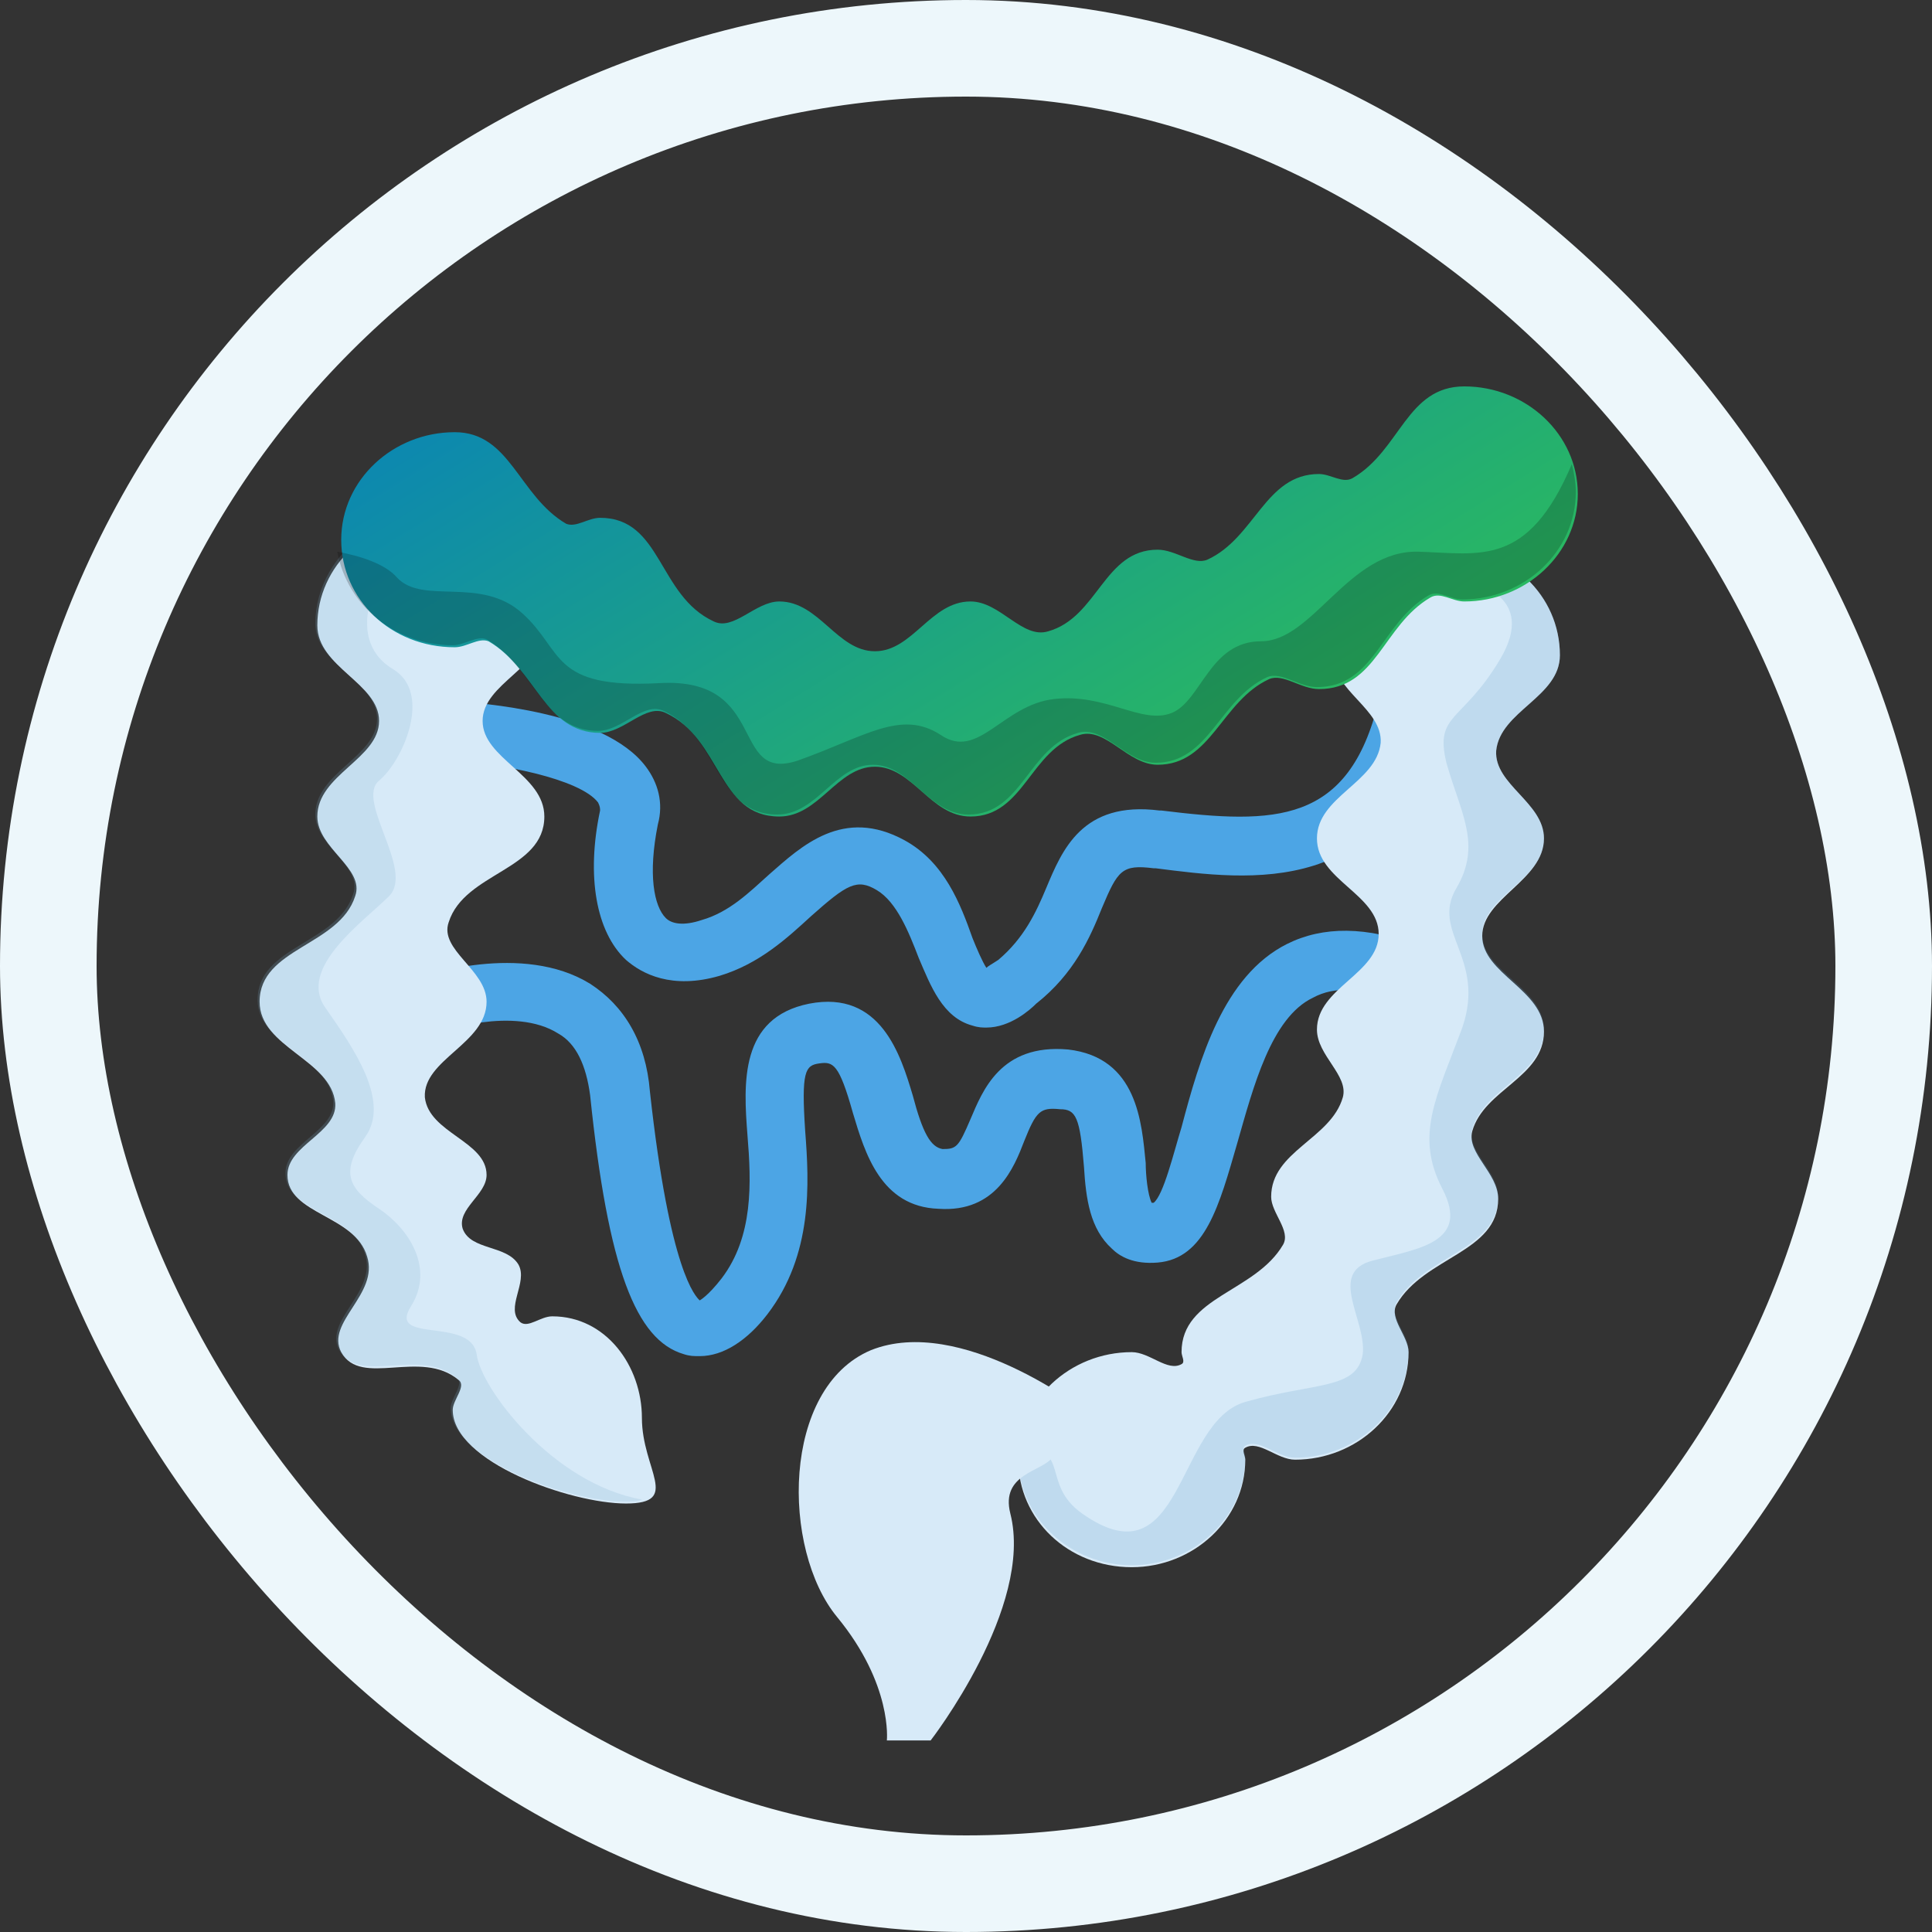 <svg width="60" height="60" viewBox="0 0 60 60" fill="none" xmlns="http://www.w3.org/2000/svg">
<rect x="0" y="0" width="60" height="60" fill="#333333" stroke="none"/>
<path d="M21.729 42.116C21.543 42.116 21.419 42.116 21.234 42.054C19.75 41.621 18.884 39.395 18.327 34.015C18.204 33.087 17.894 32.407 17.338 32.098C15.977 31.232 13.627 32.036 13.627 32.098L13.009 30.366C13.133 30.305 16.225 29.253 18.327 30.552C19.379 31.232 20.059 32.345 20.183 33.891C20.801 39.519 21.605 40.261 21.729 40.385C21.729 40.385 21.976 40.261 22.409 39.704C23.398 38.406 23.336 36.736 23.213 35.252C23.089 33.644 22.965 31.603 25.13 31.17C27.356 30.738 27.974 32.778 28.345 34.015C28.655 35.19 28.902 35.623 29.273 35.685C29.706 35.685 29.768 35.623 30.139 34.757C30.51 33.891 31.066 32.407 33.169 32.593C35.333 32.84 35.457 34.881 35.581 36.118C35.581 36.489 35.643 37.107 35.766 37.354C35.766 37.354 35.766 37.354 35.828 37.354C36.137 37.107 36.447 35.808 36.694 35.005C37.25 32.902 37.992 30.305 39.971 29.315C41.084 28.759 42.445 28.759 44.053 29.377L43.373 31.108C42.321 30.676 41.456 30.614 40.775 30.985C39.477 31.603 38.92 33.768 38.425 35.499C37.869 37.416 37.436 39.086 35.952 39.21C35.21 39.271 34.777 39.024 34.529 38.777C33.849 38.158 33.725 37.231 33.664 36.241C33.54 34.695 33.416 34.448 32.922 34.448C32.303 34.386 32.179 34.51 31.808 35.437C31.499 36.241 30.943 37.664 29.149 37.54C27.356 37.478 26.861 35.808 26.49 34.572C26.057 33.026 25.872 32.964 25.439 33.026C25.006 33.087 24.882 33.273 25.006 35.128C25.13 36.736 25.253 38.962 23.831 40.817C23.213 41.621 22.471 42.116 21.729 42.116Z" fill="#4CA5E5"/>
<path d="M30.633 31.912C30.51 31.912 30.386 31.912 30.201 31.851C29.273 31.603 28.902 30.614 28.531 29.748C28.222 28.944 27.851 28.016 27.232 27.645C26.614 27.274 26.305 27.46 25.192 28.449C24.449 29.13 23.584 29.933 22.347 30.305C20.863 30.737 19.935 30.243 19.44 29.81C18.513 28.944 18.203 27.212 18.636 25.172C18.636 25.11 18.636 25.048 18.575 24.924C18.018 24.182 15.482 23.688 13.937 23.626L14.06 21.77C14.864 21.832 18.76 22.08 20.059 23.811C20.43 24.306 20.615 24.924 20.43 25.605C20.121 27.151 20.306 28.14 20.677 28.511C20.863 28.697 21.234 28.759 21.79 28.573C22.656 28.326 23.274 27.707 23.893 27.151C24.882 26.285 26.181 25.048 28.098 26.099C29.335 26.78 29.829 28.078 30.201 29.13C30.324 29.439 30.51 29.872 30.633 30.057C30.695 29.995 30.819 29.933 31.004 29.81C31.808 29.13 32.179 28.326 32.489 27.584C32.983 26.409 33.602 24.863 36.014 25.172H36.075C39.6 25.605 41.888 25.605 42.816 21.77L44.609 22.203C43.187 27.954 38.796 27.336 35.89 26.965H35.828C34.839 26.841 34.715 27.027 34.22 28.202C33.849 29.13 33.354 30.243 32.179 31.17C31.994 31.356 31.375 31.912 30.633 31.912Z" fill="#4CA5E5"/>
<path d="M17.152 40.88C16.781 40.88 16.41 41.251 16.163 41.065C15.668 40.633 16.41 39.829 16.101 39.272C15.73 38.654 14.617 38.839 14.369 38.159C14.184 37.541 15.111 37.108 15.111 36.489C15.111 35.438 13.318 35.191 13.194 34.077C13.132 32.903 15.111 32.408 15.111 31.109C15.111 30.12 13.627 29.501 13.936 28.636C14.431 27.09 16.905 27.028 16.905 25.358C16.905 24.059 14.988 23.565 14.988 22.39C14.988 21.215 16.905 20.72 16.905 19.421C16.905 17.566 15.359 16.082 13.38 16.082C11.463 16.082 9.855 17.566 9.855 19.421C9.855 20.72 11.772 21.215 11.772 22.39C11.772 23.565 9.855 24.059 9.855 25.358C9.855 26.347 11.339 26.966 11.03 27.832C10.535 29.378 8.062 29.439 8.062 31.109C8.062 32.531 10.288 32.903 10.412 34.263C10.473 35.191 8.927 35.562 8.927 36.489C8.927 37.726 11.03 37.726 11.401 39.025C11.772 40.2 10.102 41.065 10.597 41.993C11.215 43.106 13.071 41.869 14.245 42.859C14.493 43.044 14.06 43.477 14.06 43.786C14.06 45.394 17.709 46.693 19.44 46.693C21.172 46.693 19.935 45.642 19.935 44.034C19.935 42.426 18.822 40.88 17.152 40.88Z" fill="#D7EAF8"/>
<path d="M47.949 26.038C47.949 24.925 46.403 24.368 46.465 23.317C46.588 22.08 48.444 21.647 48.444 20.348C48.444 18.493 46.898 17.009 44.919 17.009C43.002 17.009 41.394 18.493 41.394 20.348C41.394 21.462 42.94 22.018 42.878 23.069C42.754 24.306 40.899 24.739 40.899 26.038C40.899 27.336 42.816 27.769 42.816 29.006C42.816 30.243 40.899 30.676 40.899 31.974C40.899 32.778 41.889 33.397 41.703 34.077C41.332 35.376 39.477 35.747 39.477 37.169C39.477 37.664 40.095 38.22 39.848 38.653C38.982 40.137 36.694 40.261 36.694 41.992C36.694 42.116 36.818 42.302 36.694 42.364C36.261 42.611 35.705 41.992 35.148 41.992C33.231 41.992 31.623 43.477 31.623 45.332C31.623 47.187 33.169 48.671 35.148 48.671C37.065 48.671 38.673 47.187 38.673 45.332C38.673 45.208 38.549 45.023 38.673 44.961C39.106 44.714 39.662 45.332 40.219 45.332C42.136 45.332 43.744 43.848 43.744 41.992C43.744 41.498 43.125 40.941 43.373 40.508C44.239 39.024 46.527 38.901 46.527 37.231C46.527 36.427 45.537 35.809 45.723 35.128C46.094 33.83 47.949 33.459 47.949 32.036C47.949 30.738 46.032 30.243 46.032 29.068C46.032 27.893 47.949 27.336 47.949 26.038Z" fill="#D7EAF8"/>
<g opacity="0.2">
<path d="M35.148 48.609C37.065 48.609 38.673 47.125 38.673 45.27C38.673 45.146 38.549 44.961 38.673 44.899C39.106 44.651 39.662 45.27 40.219 45.27C42.136 45.27 43.744 43.786 43.744 41.931C43.744 41.436 43.125 40.879 43.373 40.446C44.239 38.962 46.527 38.839 46.527 37.169C46.527 36.365 45.537 35.746 45.723 35.066C46.094 33.768 47.949 33.397 47.949 31.974C47.949 30.676 46.032 30.181 46.032 29.006C46.032 27.831 47.949 27.336 47.949 26.038C47.949 24.924 46.403 24.368 46.465 23.317C46.588 22.08 48.444 21.647 48.444 20.348C48.444 19.173 47.825 18.122 46.836 17.565L45.723 18.122C45.723 18.122 47.763 18.493 46.588 20.472C45.413 22.451 44.548 22.142 44.919 23.688C45.352 25.234 46.032 26.223 45.228 27.584C44.424 28.944 46.156 29.748 45.413 31.912C44.609 34.077 43.929 35.252 44.795 36.921C45.661 38.591 44.053 38.777 42.631 39.148C41.208 39.519 42.445 41.003 42.321 42.054C42.136 43.167 40.837 42.92 38.673 43.538C36.508 44.157 36.756 49.228 33.602 47.001C32.303 46.074 33.293 44.961 31.623 44.899C31.623 45.023 31.623 45.146 31.623 45.27C31.623 47.125 33.231 48.609 35.148 48.609Z" fill="#5F9CC9"/>
</g>
<path d="M33.664 43.786C33.664 43.786 29.83 40.817 27.047 41.931C24.264 43.105 24.264 48.115 25.996 50.217C27.727 52.32 27.542 54.051 27.542 54.051H28.902C28.902 54.051 32.118 49.908 31.376 47.001C31.067 45.765 32.365 45.703 32.674 45.27C33.045 44.713 32.612 43.909 33.664 43.786Z" fill="#D7EAF8"/>
<g opacity="0.2">
<path d="M9.793 19.359C9.793 20.658 11.71 21.152 11.71 22.327C11.71 23.502 9.793 23.997 9.793 25.296C9.793 26.285 11.277 26.904 10.968 27.769C10.474 29.315 8 29.377 8 31.047C8 32.469 10.226 32.84 10.35 34.201C10.412 35.128 8.866 35.499 8.866 36.427C8.866 37.664 10.968 37.664 11.339 38.962C11.71 40.137 10.041 41.003 10.536 41.931C11.154 43.044 13.009 41.807 14.184 42.797C14.431 42.982 13.998 43.415 13.998 43.724C13.998 45.332 17.647 46.631 19.379 46.631C19.626 46.631 19.811 46.631 19.935 46.569C17.152 46.074 14.926 43.106 14.802 42.054C14.617 40.88 12.02 41.745 12.762 40.57C13.504 39.395 12.7 38.158 11.772 37.54C10.845 36.922 10.536 36.427 11.339 35.314C12.143 34.201 10.968 32.531 10.103 31.294C9.237 30.058 11.277 28.635 12.082 27.831C12.885 27.027 11.03 24.863 11.772 24.244C12.514 23.626 13.442 21.523 12.205 20.781C10.968 20.039 11.525 18.617 11.525 18.617L11.339 16.576C10.412 17.195 9.793 18.246 9.793 19.359Z" fill="#7EADCF"/>
</g>
<path d="M45.475 12C43.682 12 43.496 13.979 42.012 14.845C41.703 15.03 41.332 14.721 40.961 14.721C39.291 14.721 38.982 16.7 37.498 17.38C37.065 17.566 36.508 17.071 35.952 17.071C34.282 17.071 34.097 19.174 32.551 19.606C31.747 19.854 31.067 18.679 30.139 18.679C28.902 18.679 28.346 20.225 27.171 20.225C25.996 20.225 25.439 18.679 24.202 18.679C23.46 18.679 22.78 19.606 22.162 19.297C20.43 18.493 20.554 16.081 18.637 16.081C18.266 16.081 17.895 16.391 17.585 16.267C16.101 15.401 15.854 13.422 14.122 13.422C12.205 13.422 10.597 14.906 10.597 16.762C10.597 18.617 12.143 20.101 14.122 20.101C14.493 20.101 14.864 19.792 15.174 19.916C16.658 20.781 16.905 22.76 18.637 22.76C19.379 22.76 20.059 21.833 20.677 22.142C22.409 22.946 22.285 25.358 24.202 25.358C25.439 25.358 25.996 23.811 27.171 23.811C28.346 23.811 28.902 25.358 30.139 25.358C31.809 25.358 31.994 23.255 33.54 22.822C34.344 22.575 35.024 23.75 35.952 23.75C37.622 23.75 37.931 21.771 39.415 21.09C39.848 20.905 40.404 21.4 40.961 21.4C42.754 21.4 42.94 19.421 44.424 18.555C44.733 18.369 45.104 18.679 45.475 18.679C47.392 18.679 49 17.195 49 15.339C49 13.484 47.392 12 45.475 12Z" fill="url(#paint0_linear_504_6678)"/>
<g opacity="0.2">
<path d="M14.06 20.039C14.431 20.039 14.803 19.73 15.112 19.854C16.596 20.719 16.843 22.698 18.575 22.698C19.317 22.698 19.997 21.771 20.615 22.08C22.347 22.884 22.223 25.296 24.14 25.296C25.377 25.296 25.934 23.75 27.109 23.75C28.284 23.75 28.84 25.296 30.077 25.296C31.747 25.296 31.932 23.193 33.478 22.76C34.282 22.513 34.962 23.688 35.89 23.688C37.56 23.688 37.869 21.709 39.353 21.029C39.786 20.843 40.343 21.338 40.899 21.338C42.692 21.338 42.878 19.359 44.362 18.493C44.671 18.308 45.042 18.617 45.413 18.617C47.33 18.617 48.938 17.133 48.938 15.277C48.938 14.968 48.876 14.659 48.815 14.412C47.454 17.627 45.97 17.194 44.053 17.133C41.889 17.071 40.775 19.915 39.167 19.915C37.56 19.915 37.312 21.771 36.385 22.142C35.457 22.513 34.344 21.523 32.736 21.709C31.128 21.894 30.386 23.626 29.211 22.822C27.974 22.018 26.861 22.884 24.759 23.626C22.656 24.306 23.893 21.029 20.492 21.214C17.09 21.4 17.523 20.225 16.225 19.05C14.926 17.875 13.133 18.802 12.329 17.936C11.958 17.504 11.154 17.256 10.474 17.133C10.783 18.802 12.267 20.039 14.06 20.039Z" fill="black"/>
</g>
<rect x="1.5" y="1.5" width="57" height="57" rx="28.5" stroke="#EDF7FB" stroke-width="3"/>
<defs>
<linearGradient id="paint0_linear_504_6678" x1="10.597" y1="12" x2="27.031" y2="38.577" gradientUnits="userSpaceOnUse">
<stop stop-color="#0983B8"/>
<stop offset="1" stop-color="#32C64A"/>
</linearGradient>
</defs>
</svg>
